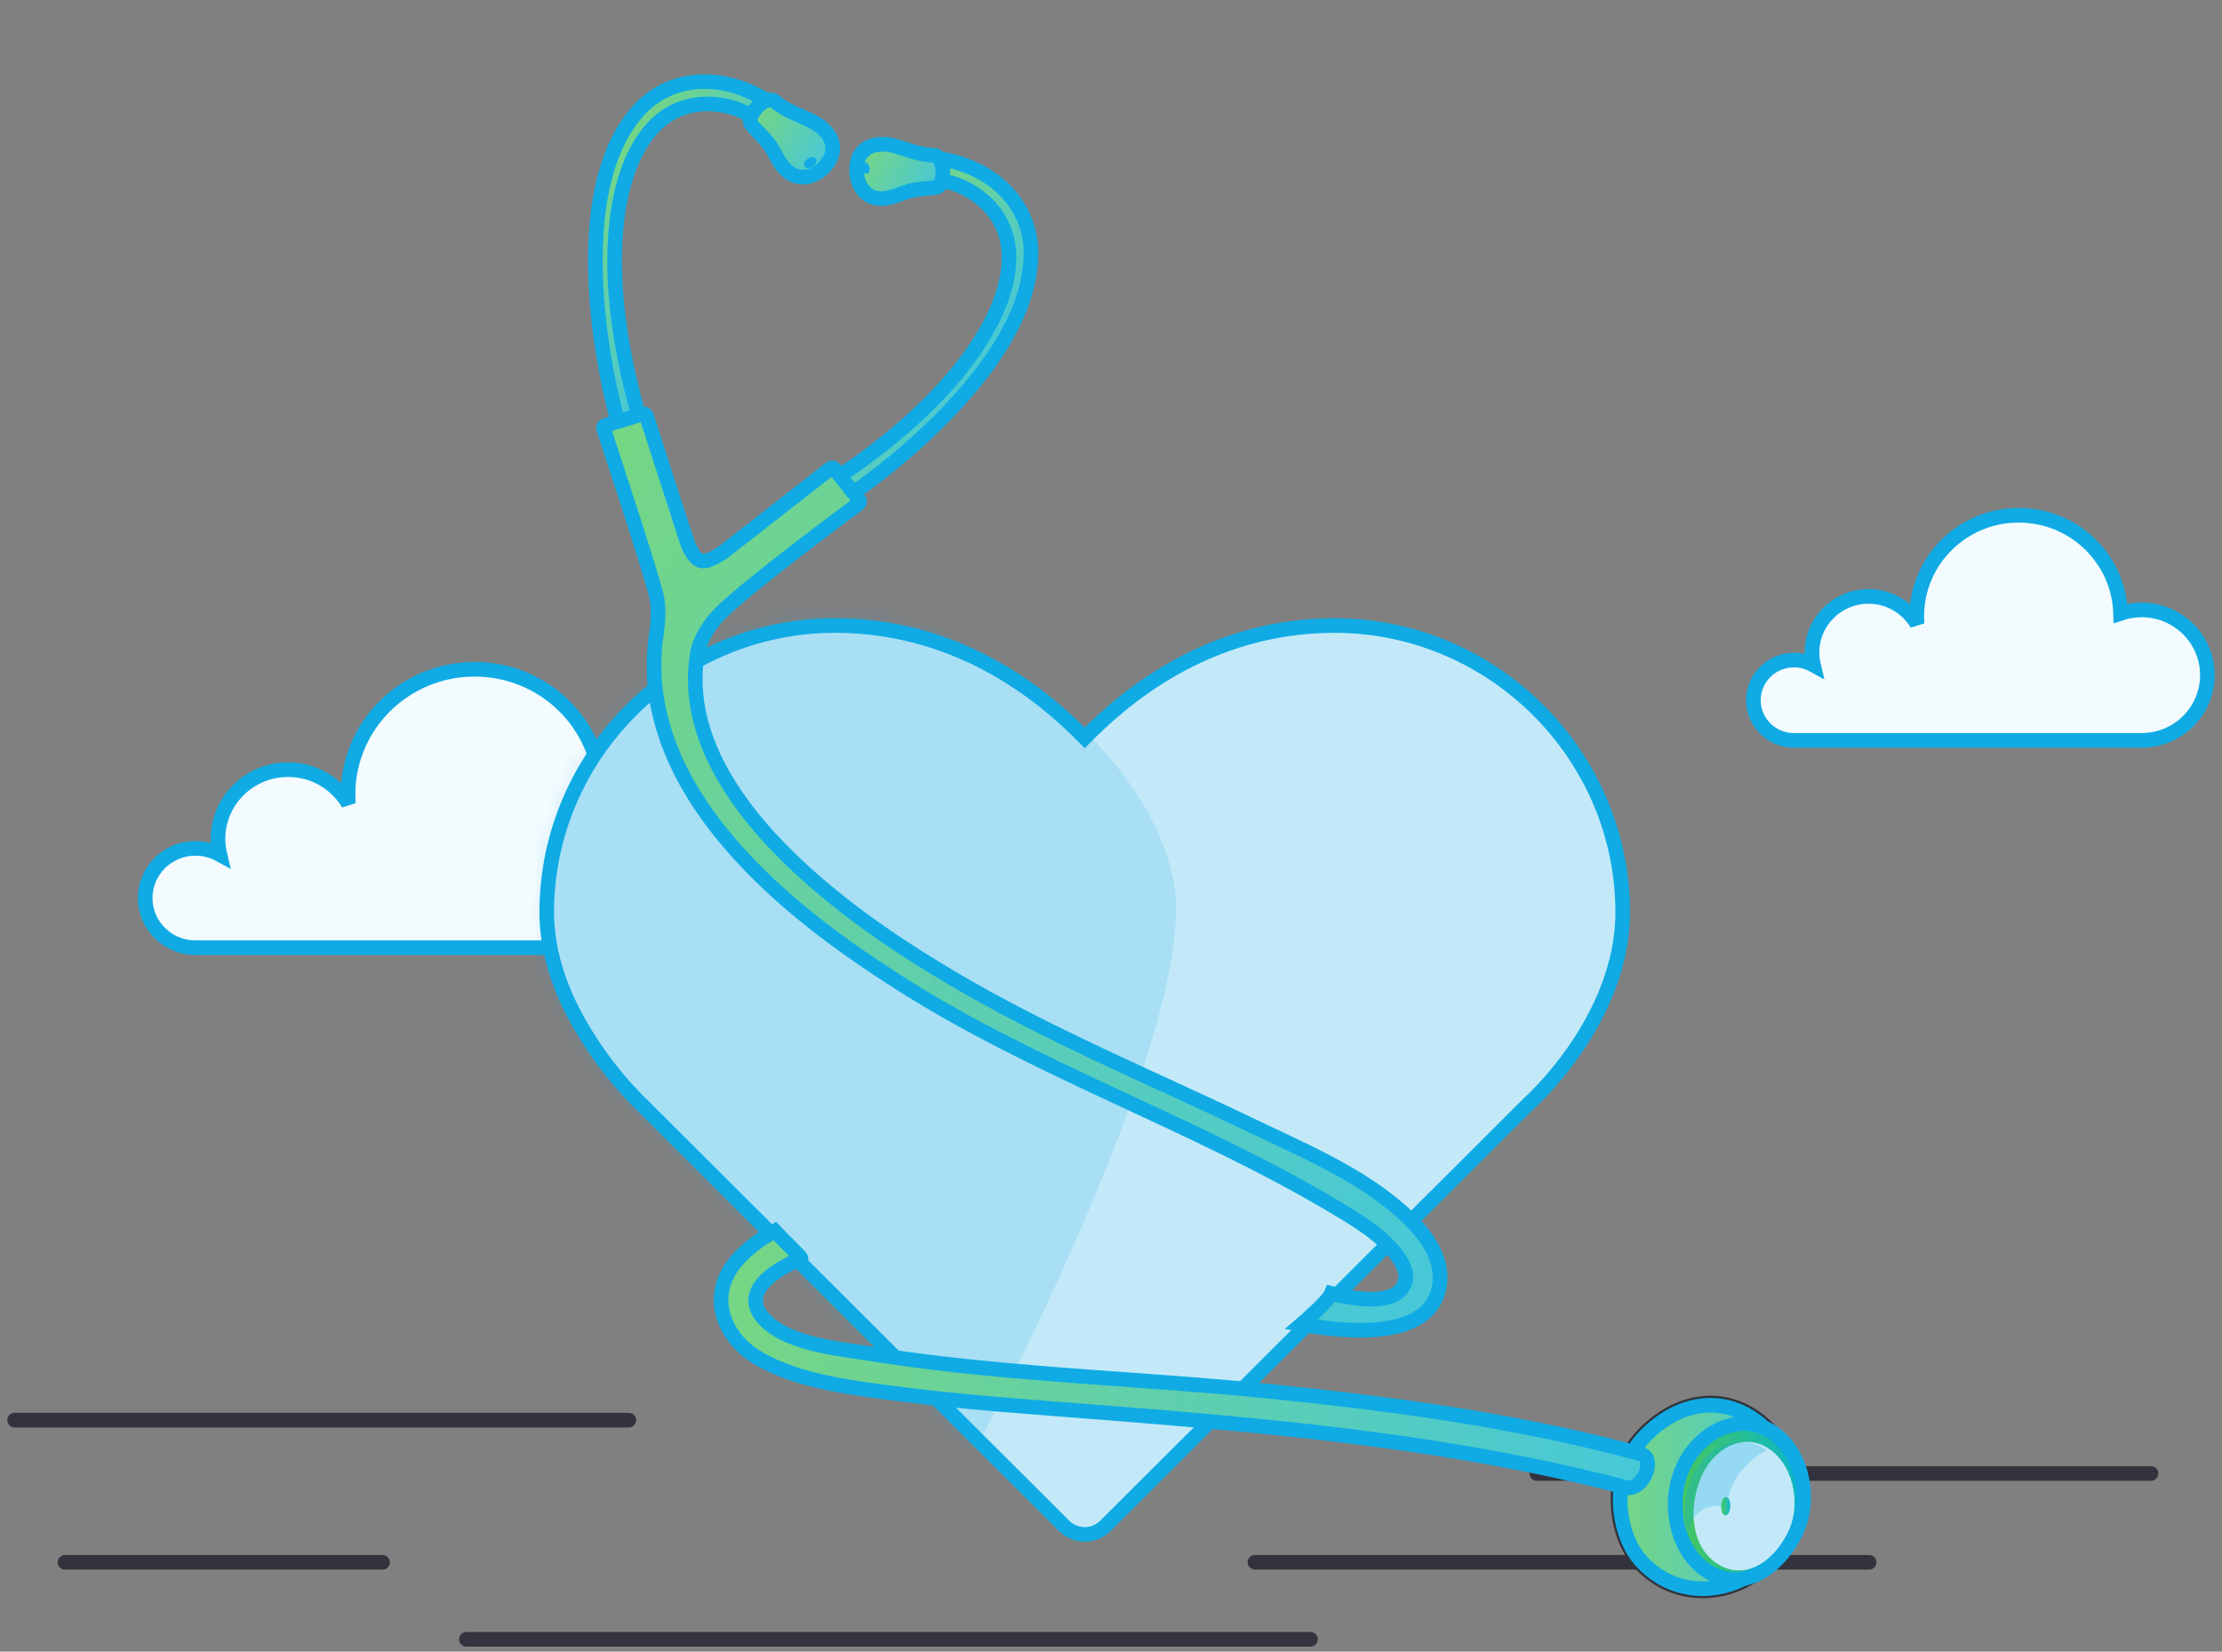 <?xml version="1.0" encoding="UTF-8"?> <svg xmlns="http://www.w3.org/2000/svg" width="152" height="113" viewBox="0 0 152 113" fill="none"><rect x="0" y="0" width="152" height="113" fill="#808080" stroke="none"/><path d="M105.127 100.812H147.143" stroke="#32333C" stroke-linecap="round"></path><path fill-rule="evenodd" clip-rule="evenodd" d="M42.909 53.801C42.284 53.801 41.685 53.906 41.124 54.093C40.989 49.486 37.167 45.791 32.47 45.791C27.687 45.791 23.809 49.62 23.809 54.345C23.809 54.561 23.82 54.775 23.836 54.987C23 53.594 21.468 52.658 19.71 52.658C17.061 52.658 14.912 54.78 14.912 57.397C14.912 57.768 14.96 58.127 15.042 58.474C14.547 58.202 13.978 58.045 13.372 58.045C11.472 58.045 9.932 59.566 9.932 61.443C9.932 63.319 11.472 64.84 13.372 64.84C15.271 64.84 40.49 64.84 42.909 64.84C45.995 64.84 48.497 62.369 48.497 59.321C48.497 56.272 45.995 53.801 42.909 53.801Z" fill="white"></path><path fill-rule="evenodd" clip-rule="evenodd" d="M42.909 53.801C42.284 53.801 41.685 53.906 41.124 54.093C40.989 49.486 37.167 45.791 32.47 45.791C27.687 45.791 23.809 49.62 23.809 54.345C23.809 54.561 23.82 54.775 23.836 54.987C23 53.594 21.468 52.658 19.71 52.658C17.061 52.658 14.912 54.78 14.912 57.397C14.912 57.768 14.96 58.127 15.042 58.474C14.547 58.202 13.978 58.045 13.372 58.045C11.472 58.045 9.932 59.566 9.932 61.443C9.932 63.319 11.472 64.84 13.372 64.84C15.271 64.84 40.49 64.84 42.909 64.84C45.995 64.84 48.497 62.369 48.497 59.321C48.497 56.272 45.995 53.801 42.909 53.801Z" fill="#10ABE4" fill-opacity="0.05"></path><path d="M42.909 53.801C42.284 53.801 41.685 53.906 41.124 54.093C40.989 49.486 37.167 45.791 32.47 45.791C27.687 45.791 23.809 49.62 23.809 54.345C23.809 54.561 23.82 54.775 23.836 54.987C23 53.594 21.468 52.658 19.71 52.658C17.061 52.658 14.912 54.78 14.912 57.397C14.912 57.768 14.96 58.127 15.042 58.474C14.547 58.202 13.978 58.045 13.372 58.045C11.472 58.045 9.932 59.566 9.932 61.443C9.932 63.319 11.472 64.84 13.372 64.84C15.271 64.84 40.49 64.84 42.909 64.84C45.995 64.84 48.497 62.369 48.497 59.321C48.497 56.272 45.995 53.801 42.909 53.801" stroke="#10ABE4"></path><path fill-rule="evenodd" clip-rule="evenodd" d="M57.117 42.798C46.243 42.798 37.402 51.696 37.402 62.411C37.402 66.15 39.107 69.389 40.688 71.728C42.27 74.067 43.892 75.569 43.892 75.569L72.791 104.397C73.572 105.176 74.835 105.176 75.616 104.397L104.515 75.569C104.515 75.569 111.004 69.879 111.004 62.411C111.004 51.696 102.164 42.798 91.29 42.798C82.264 42.798 76.452 48.202 74.203 50.48C71.955 48.202 66.143 42.798 57.117 42.798Z" fill="white"></path><path fill-rule="evenodd" clip-rule="evenodd" d="M57.117 42.798C46.243 42.798 37.402 51.696 37.402 62.411C37.402 66.15 39.107 69.389 40.688 71.728C42.27 74.067 43.892 75.569 43.892 75.569L72.791 104.397C73.572 105.176 74.835 105.176 75.616 104.397L104.515 75.569C104.515 75.569 111.004 69.879 111.004 62.411C111.004 51.696 102.164 42.798 91.29 42.798C82.264 42.798 76.452 48.202 74.203 50.48C71.955 48.202 66.143 42.798 57.117 42.798Z" fill="#10ABE4" fill-opacity="0.25"></path><path fill-rule="evenodd" clip-rule="evenodd" d="M57.117 42.798C46.243 42.798 37.402 51.696 37.402 62.411C37.402 66.15 39.107 69.389 40.688 71.728C42.27 74.067 43.892 75.569 43.892 75.569L72.791 104.397C73.572 105.176 74.835 105.176 75.616 104.397L104.515 75.569C104.515 75.569 111.004 69.879 111.004 62.411C111.004 51.696 102.164 42.798 91.29 42.798C82.264 42.798 76.452 48.202 74.203 50.48C71.955 48.202 66.143 42.798 57.117 42.798Z" stroke="#10ABE4"></path><mask id="mask0_245_9443" style="mask-type:luminance" maskUnits="userSpaceOnUse" x="36" y="42" width="76" height="64"><path fill-rule="evenodd" clip-rule="evenodd" d="M57.117 42.798C46.243 42.798 37.402 51.696 37.402 62.411C37.402 66.15 39.107 69.389 40.688 71.728C42.27 74.067 43.892 75.569 43.892 75.569L72.791 104.397C73.572 105.176 74.835 105.176 75.616 104.397L104.515 75.569C104.515 75.569 111.004 69.879 111.004 62.411C111.004 51.696 102.164 42.798 91.29 42.798C82.264 42.798 76.452 48.202 74.203 50.48C71.955 48.202 66.143 42.798 57.117 42.798Z" fill="white"></path><path fill-rule="evenodd" clip-rule="evenodd" d="M57.117 42.798C46.243 42.798 37.402 51.696 37.402 62.411C37.402 66.15 39.107 69.389 40.688 71.728C42.27 74.067 43.892 75.569 43.892 75.569L72.791 104.397C73.572 105.176 74.835 105.176 75.616 104.397L104.515 75.569C104.515 75.569 111.004 69.879 111.004 62.411C111.004 51.696 102.164 42.798 91.29 42.798C82.264 42.798 76.452 48.202 74.203 50.48C71.955 48.202 66.143 42.798 57.117 42.798Z" stroke="white"></path></mask><g mask="url(#mask0_245_9443)"><path fill-rule="evenodd" clip-rule="evenodd" d="M48.766 37.557C37.87 37.557 29.011 46.479 29.011 57.224C29.011 60.973 30.719 64.221 32.303 66.566C33.888 68.912 35.513 70.418 35.513 70.418L63.989 98.844C64.936 99.79 66.512 99.569 67.126 98.38C70.935 90.999 82.11 68.35 80.245 60.065C76.883 45.126 52.356 37.557 48.766 37.557Z" fill="#10ABE4" fill-opacity="0.15"></path></g><path d="M1 97.164H43.016" stroke="#32333C" stroke-linecap="round"></path><path d="M31.907 112.159H89.646" stroke="#32333C" stroke-linecap="round"></path><path d="M85.845 106.891H127.861" stroke="#32333C" stroke-linecap="round"></path><path d="M4.45 106.891H26.169" stroke="#32333C" stroke-linecap="round"></path><path fill-rule="evenodd" clip-rule="evenodd" d="M146.5 41.73C145.996 41.73 145.514 41.815 145.062 41.966C144.953 38.241 141.876 35.254 138.094 35.254C134.242 35.254 131.119 38.35 131.119 42.17C131.119 42.345 131.128 42.517 131.141 42.689C130.468 41.563 129.234 40.806 127.819 40.806C125.685 40.806 123.955 42.521 123.955 44.637C123.955 44.937 123.994 45.228 124.059 45.508C123.661 45.288 123.203 45.162 122.715 45.162C121.185 45.162 119.944 46.392 119.944 47.908C119.944 49.426 121.185 50.655 122.715 50.655C124.244 50.655 144.552 50.655 146.5 50.655C148.985 50.655 151 48.657 151 46.193C151 43.728 148.985 41.73 146.5 41.73Z" fill="white"></path><path fill-rule="evenodd" clip-rule="evenodd" d="M146.5 41.73C145.996 41.73 145.514 41.815 145.062 41.966C144.953 38.241 141.876 35.254 138.094 35.254C134.242 35.254 131.119 38.35 131.119 42.17C131.119 42.345 131.128 42.517 131.141 42.689C130.468 41.563 129.234 40.806 127.819 40.806C125.685 40.806 123.955 42.521 123.955 44.637C123.955 44.937 123.994 45.228 124.059 45.508C123.661 45.288 123.203 45.162 122.715 45.162C121.185 45.162 119.944 46.392 119.944 47.908C119.944 49.426 121.185 50.655 122.715 50.655C124.244 50.655 144.552 50.655 146.5 50.655C148.985 50.655 151 48.657 151 46.193C151 43.728 148.985 41.73 146.5 41.73Z" fill="#10ABE4" fill-opacity="0.05"></path><path d="M146.5 41.73C145.996 41.73 145.514 41.815 145.062 41.966C144.953 38.241 141.876 35.254 138.094 35.254C134.242 35.254 131.119 38.35 131.119 42.17C131.119 42.345 131.128 42.517 131.141 42.689C130.468 41.563 129.234 40.806 127.819 40.806C125.685 40.806 123.955 42.521 123.955 44.637C123.955 44.937 123.994 45.228 124.059 45.508C123.661 45.288 123.203 45.162 122.715 45.162C121.185 45.162 119.944 46.392 119.944 47.908C119.944 49.426 121.185 50.655 122.715 50.655C124.244 50.655 144.552 50.655 146.5 50.655C148.985 50.655 151 48.657 151 46.193C151 43.728 148.985 41.73 146.5 41.73" stroke="#10ABE4"></path><path fill-rule="evenodd" clip-rule="evenodd" d="M120.991 106.736C123.491 104.227 123.261 100.215 120.776 97.784C118.29 95.352 114.98 95.722 112.518 98.268C109.992 100.881 110.625 105.048 112.322 106.868C114.692 109.411 118.491 109.245 120.991 106.736Z" fill="url(#paint0_linear_245_9443)" fill-opacity="0.15"></path><path d="M120.991 106.736C123.491 104.227 123.261 100.215 120.776 97.784C118.29 95.352 114.98 95.722 112.518 98.268C109.992 100.881 110.625 105.048 112.322 106.868C114.692 109.411 118.491 109.245 120.991 106.736" stroke="#32333C" stroke-width="1.3"></path><path fill-rule="evenodd" clip-rule="evenodd" d="M120.991 106.736C123.491 104.227 123.261 100.215 120.776 97.784C118.29 95.352 114.98 95.722 112.518 98.268C109.992 100.881 110.625 105.048 112.322 106.868C114.692 109.411 118.491 109.245 120.991 106.736Z" fill="white"></path><path fill-rule="evenodd" clip-rule="evenodd" d="M120.991 106.736C123.491 104.227 123.261 100.215 120.776 97.784C118.29 95.352 114.98 95.722 112.518 98.268C109.992 100.881 110.625 105.048 112.322 106.868C114.692 109.411 118.491 109.245 120.991 106.736Z" fill="url(#paint1_linear_245_9443)" fill-opacity="0.75"></path><path d="M120.991 106.736C123.491 104.227 123.261 100.215 120.776 97.784C118.29 95.352 114.98 95.722 112.518 98.268C109.992 100.881 110.625 105.048 112.322 106.868C114.692 109.411 118.491 109.245 120.991 106.736" stroke="#10ABE4"></path><path fill-rule="evenodd" clip-rule="evenodd" d="M118.937 97.42C118.624 97.453 118.315 97.525 118.012 97.634C117.52 97.81 117.048 98.082 116.622 98.433C115.936 98.998 115.366 99.768 115.014 100.674C114.532 101.92 114.476 103.329 114.808 104.585C114.894 104.912 115.006 105.229 115.145 105.53C115.55 106.414 116.177 107.16 117.007 107.625C117.965 108.163 118.954 108.187 119.869 107.838C121.049 107.388 122.105 106.317 122.809 104.927C123.184 104.186 123.369 103.36 123.383 102.536C123.384 102.509 123.384 102.483 123.384 102.457V102.396C123.382 101.86 123.308 101.326 123.168 100.817C122.821 99.551 122.069 98.441 121 97.842C120.462 97.54 119.888 97.4 119.313 97.4C119.188 97.4 119.062 97.407 118.937 97.42Z" fill="white"></path><path fill-rule="evenodd" clip-rule="evenodd" d="M118.937 97.42C118.624 97.453 118.315 97.525 118.012 97.634C117.52 97.81 117.048 98.082 116.622 98.433C115.936 98.998 115.366 99.768 115.014 100.674C114.532 101.92 114.476 103.329 114.808 104.585C114.894 104.912 115.006 105.229 115.145 105.53C115.55 106.414 116.177 107.16 117.007 107.625C117.965 108.163 118.954 108.187 119.869 107.838C121.049 107.388 122.105 106.317 122.809 104.927C123.184 104.186 123.369 103.36 123.383 102.536C123.384 102.509 123.384 102.483 123.384 102.457V102.396C123.382 101.86 123.308 101.326 123.168 100.817C122.821 99.551 122.069 98.441 121 97.842C120.462 97.54 119.888 97.4 119.313 97.4C119.188 97.4 119.062 97.407 118.937 97.42Z" fill="url(#paint2_linear_245_9443)"></path><path d="M118.937 97.42C118.624 97.453 118.315 97.525 118.012 97.634V97.634C117.52 97.81 117.048 98.082 116.622 98.433V98.433C115.936 98.998 115.366 99.768 115.014 100.674V100.674C114.532 101.92 114.476 103.329 114.808 104.585V104.585C114.894 104.912 115.006 105.229 115.145 105.53V105.53C115.55 106.414 116.177 107.16 117.007 107.625V107.625C117.965 108.163 118.954 108.187 119.869 107.838V107.838C121.049 107.388 122.105 106.317 122.809 104.927V104.927C123.184 104.186 123.369 103.36 123.383 102.536V102.536C123.384 102.509 123.384 102.483 123.384 102.457V102.457V102.396C123.382 101.86 123.308 101.326 123.168 100.817V100.817C122.821 99.551 122.069 98.441 121 97.842V97.842C120.462 97.54 119.888 97.4 119.313 97.4V97.4C119.188 97.4 119.062 97.407 118.937 97.42" stroke="#10ABE4"></path><path fill-rule="evenodd" clip-rule="evenodd" d="M122.294 104.855C123.299 102.824 122.605 100.034 120.838 99.02C119.071 98.006 117.027 99.217 116.253 101.363C115.439 103.62 115.857 106.062 117.624 107.076C119.391 108.091 121.289 106.886 122.294 104.855Z" fill="white"></path><path fill-rule="evenodd" clip-rule="evenodd" d="M122.294 104.855C123.299 102.824 122.605 100.034 120.838 99.02C119.071 98.006 117.027 99.217 116.253 101.363C115.439 103.62 115.857 106.062 117.624 107.076C119.391 108.091 121.289 106.886 122.294 104.855Z" fill="#10ABE4" fill-opacity="0.25"></path><path fill-rule="evenodd" clip-rule="evenodd" d="M117.527 103.025C117.742 103.025 117.947 103.061 118.14 103.125C118.228 101.458 119.365 99.99 120.874 99.216C120.759 99.138 120.64 99.065 120.515 99.001C118.639 98.04 116.469 99.187 115.647 101.22C115.128 102.505 115.085 103.852 115.538 104.932C115.537 104.924 115.536 104.915 115.536 104.907C115.525 104.648 115.582 104.406 115.704 104.181C115.783 103.948 115.918 103.746 116.109 103.576C116.464 103.235 116.992 103.025 117.494 103.025H117.527Z" fill="#10ABE4" fill-opacity="0.25"></path><path fill-rule="evenodd" clip-rule="evenodd" d="M118.328 103.324C118.253 103.679 117.997 103.758 117.871 103.599C117.745 103.44 117.687 103.03 117.788 102.714C117.893 102.39 118.071 102.367 118.209 102.493C118.365 102.637 118.4 102.98 118.328 103.324Z" fill="url(#paint3_linear_245_9443)" fill-opacity="0.95"></path><path fill-rule="evenodd" clip-rule="evenodd" d="M49.404 88.189C49.018 90.054 50.106 91.926 51.948 92.972C52.28 93.16 52.622 93.331 52.973 93.488C55.473 94.604 58.402 94.962 61.047 95.314C65.875 95.957 70.745 96.272 75.598 96.656C78.573 96.891 81.552 97.136 84.528 97.419C93.534 98.274 102.517 99.475 111.276 101.779C112.24 101.971 113.081 100.28 112.551 99.665C112.475 99.576 112.37 99.51 112.232 99.475C111.21 99.196 110.183 98.934 109.152 98.687C102.013 96.979 94.674 95.999 87.419 95.248C84.376 94.932 81.318 94.7 78.258 94.478C71.986 94.023 65.701 93.611 59.507 92.616C57.361 92.271 53.509 91.947 52.064 89.994C50.895 88.414 52.644 87.031 54.795 86.108C54.884 86.07 53.537 84.817 52.991 84.221C51.982 84.781 51.08 85.464 50.403 86.244C49.863 86.867 49.54 87.527 49.404 88.189Z" fill="white"></path><path fill-rule="evenodd" clip-rule="evenodd" d="M49.404 88.189C49.018 90.054 50.106 91.926 51.948 92.972C52.28 93.16 52.622 93.331 52.973 93.488C55.473 94.604 58.402 94.962 61.047 95.314C65.875 95.957 70.745 96.272 75.598 96.656C78.573 96.891 81.552 97.136 84.528 97.419C93.534 98.274 102.517 99.475 111.276 101.779C112.24 101.971 113.081 100.28 112.551 99.665C112.475 99.576 112.37 99.51 112.232 99.475C111.21 99.196 110.183 98.934 109.152 98.687C102.013 96.979 94.674 95.999 87.419 95.248C84.376 94.932 81.318 94.7 78.258 94.478C71.986 94.023 65.701 93.611 59.507 92.616C57.361 92.271 53.509 91.947 52.064 89.994C50.895 88.414 52.644 87.031 54.795 86.108C54.884 86.07 53.537 84.817 52.991 84.221C51.982 84.781 51.08 85.464 50.403 86.244C49.863 86.867 49.54 87.527 49.404 88.189Z" fill="url(#paint4_linear_245_9443)" fill-opacity="0.75"></path><path fill-rule="evenodd" clip-rule="evenodd" d="M49.404 88.189C49.018 90.054 50.106 91.926 51.948 92.972C52.28 93.16 52.622 93.331 52.973 93.488C55.473 94.604 58.402 94.962 61.047 95.314C65.875 95.957 70.745 96.272 75.598 96.656C78.573 96.891 81.552 97.136 84.528 97.419C93.534 98.274 102.517 99.475 111.276 101.779C112.24 101.971 113.081 100.28 112.551 99.665C112.475 99.576 112.37 99.51 112.232 99.475C111.21 99.196 110.183 98.934 109.152 98.687C102.013 96.979 94.674 95.999 87.419 95.248C84.376 94.932 81.318 94.7 78.258 94.478C71.986 94.023 65.701 93.611 59.507 92.616C57.361 92.271 53.509 91.947 52.064 89.994C50.895 88.414 52.644 87.031 54.795 86.108C54.884 86.07 53.537 84.817 52.991 84.221C51.982 84.781 51.08 85.464 50.403 86.244C49.863 86.867 49.54 87.527 49.404 88.189Z" stroke="#10ABE4"></path><path fill-rule="evenodd" clip-rule="evenodd" d="M48.538 5.591C47.322 5.53 46.197 5.8 45.238 6.324C44.645 6.649 44.116 7.07 43.668 7.571C41.928 9.515 41.121 12.293 40.844 15.216C40.454 19.33 41.112 23.732 41.696 26.495C41.976 27.822 42.238 28.771 42.359 29.129C42.392 29.23 42.415 29.284 42.424 29.287C42.934 29.446 43.77 28.701 43.77 28.701C41.525 20.974 41.618 14.786 43.211 11.05C43.642 10.037 44.184 9.205 44.819 8.571C47.141 6.253 50.392 7.19 51.467 8.008C51.677 8.168 52.174 8.041 52.444 7.731C52.881 7.229 52.431 6.86 52.431 6.86C51.092 6.049 49.768 5.651 48.538 5.591Z" fill="white"></path><path fill-rule="evenodd" clip-rule="evenodd" d="M48.538 5.591C47.322 5.53 46.197 5.8 45.238 6.324C44.645 6.649 44.116 7.07 43.668 7.571C41.928 9.515 41.121 12.293 40.844 15.216C40.454 19.33 41.112 23.732 41.696 26.495C41.976 27.822 42.238 28.771 42.359 29.129C42.392 29.23 42.415 29.284 42.424 29.287C42.934 29.446 43.77 28.701 43.77 28.701C41.525 20.974 41.618 14.786 43.211 11.05C43.642 10.037 44.184 9.205 44.819 8.571C47.141 6.253 50.392 7.19 51.467 8.008C51.677 8.168 52.174 8.041 52.444 7.731C52.881 7.229 52.431 6.86 52.431 6.86C51.092 6.049 49.768 5.651 48.538 5.591Z" fill="url(#paint5_linear_245_9443)" fill-opacity="0.75"></path><path d="M48.538 5.591C47.322 5.53 46.197 5.8 45.238 6.324V6.324C44.645 6.649 44.116 7.07 43.668 7.571V7.571C41.928 9.515 41.121 12.293 40.844 15.216V15.216C40.454 19.33 41.112 23.732 41.696 26.495V26.495C41.976 27.822 42.238 28.771 42.359 29.129V29.129C42.392 29.23 42.415 29.284 42.424 29.287V29.287C42.934 29.446 43.77 28.701 43.77 28.701V28.701C41.525 20.974 41.618 14.786 43.211 11.05V11.05C43.642 10.037 44.184 9.205 44.819 8.571V8.571C47.141 6.253 50.392 7.19 51.467 8.008V8.008C51.677 8.168 52.174 8.041 52.444 7.731V7.731C52.881 7.229 52.431 6.86 52.431 6.86V6.86C51.092 6.049 49.768 5.651 48.538 5.591" stroke="#10ABE4"></path><path fill-rule="evenodd" clip-rule="evenodd" d="M55.831 8.454C55.406 8.198 54.899 8.008 54.377 7.769C53.922 7.561 53.456 7.316 53.023 6.958C52.937 6.887 52.84 6.85 52.738 6.842C52.293 6.803 51.739 7.29 51.471 7.768C51.31 8.056 51.253 8.34 51.386 8.505C51.748 8.958 52.471 9.567 52.874 10.273C53.202 10.847 53.438 11.422 54.004 11.823C54.498 12.173 55.048 12.189 55.541 12.002C56.075 11.799 56.541 11.359 56.797 10.848C57.065 10.314 57.002 9.785 56.734 9.33C56.539 8.999 56.235 8.706 55.871 8.479C55.858 8.47 55.844 8.462 55.831 8.454Z" fill="white"></path><path fill-rule="evenodd" clip-rule="evenodd" d="M55.831 8.454C55.406 8.198 54.899 8.008 54.377 7.769C53.922 7.561 53.456 7.316 53.023 6.958C52.937 6.887 52.84 6.85 52.738 6.842C52.293 6.803 51.739 7.29 51.471 7.768C51.31 8.056 51.253 8.34 51.386 8.505C51.748 8.958 52.471 9.567 52.874 10.273C53.202 10.847 53.438 11.422 54.004 11.823C54.498 12.173 55.048 12.189 55.541 12.002C56.075 11.799 56.541 11.359 56.797 10.848C57.065 10.314 57.002 9.785 56.734 9.33C56.539 8.999 56.235 8.706 55.871 8.479C55.858 8.47 55.844 8.462 55.831 8.454Z" fill="url(#paint6_linear_245_9443)" fill-opacity="0.75"></path><path d="M55.831 8.454C55.406 8.198 54.899 8.008 54.377 7.769V7.769C53.922 7.561 53.456 7.316 53.023 6.958V6.958C52.937 6.887 52.84 6.85 52.738 6.842V6.842C52.293 6.803 51.739 7.29 51.471 7.768V7.768C51.31 8.056 51.253 8.34 51.386 8.505V8.505C51.748 8.958 52.471 9.567 52.874 10.273V10.273C53.202 10.847 53.438 11.422 54.004 11.823V11.823C54.498 12.173 55.048 12.189 55.541 12.002V12.002C56.075 11.799 56.541 11.359 56.797 10.848V10.848C57.065 10.314 57.002 9.785 56.734 9.33V9.33C56.539 8.999 56.235 8.706 55.871 8.479V8.479C55.858 8.47 55.844 8.462 55.831 8.454" stroke="#10ABE4"></path><path fill-rule="evenodd" clip-rule="evenodd" d="M67.447 11.995C66.597 11.473 65.574 11.081 64.382 10.87C64.382 10.87 63.804 10.851 63.807 11.517C63.808 11.929 64.1 12.353 64.362 12.37C65.639 12.457 68.468 13.762 68.952 16.709C68.976 16.86 68.995 17.016 69.007 17.176C69.321 21.379 65.253 27.517 56.725 33.036C56.725 33.036 56.872 34.149 57.359 34.365C57.369 34.37 57.442 34.331 57.569 34.254C57.925 34.038 58.707 33.511 59.721 32.741C62.611 30.545 67.377 26.366 69.477 21.739C70.153 20.249 70.552 18.713 70.524 17.181C70.511 16.508 70.386 15.842 70.15 15.207C69.789 14.236 69.169 13.34 68.296 12.606C68.062 12.409 67.81 12.224 67.54 12.053L67.447 11.995Z" fill="white"></path><path fill-rule="evenodd" clip-rule="evenodd" d="M67.447 11.995C66.597 11.473 65.574 11.081 64.382 10.87C64.382 10.87 63.804 10.851 63.807 11.517C63.808 11.929 64.1 12.353 64.362 12.37C65.639 12.457 68.468 13.762 68.952 16.709C68.976 16.86 68.995 17.016 69.007 17.176C69.321 21.379 65.253 27.517 56.725 33.036C56.725 33.036 56.872 34.149 57.359 34.365C57.369 34.37 57.442 34.331 57.569 34.254C57.925 34.038 58.707 33.511 59.721 32.741C62.611 30.545 67.377 26.366 69.477 21.739C70.153 20.249 70.552 18.713 70.524 17.181C70.511 16.508 70.386 15.842 70.15 15.207C69.789 14.236 69.169 13.34 68.296 12.606C68.062 12.409 67.81 12.224 67.54 12.053L67.447 11.995Z" fill="url(#paint7_linear_245_9443)" fill-opacity="0.75"></path><path fill-rule="evenodd" clip-rule="evenodd" d="M67.447 11.995C66.597 11.473 65.574 11.081 64.382 10.87C64.382 10.87 63.804 10.851 63.807 11.517C63.808 11.929 64.1 12.353 64.362 12.37C65.639 12.457 68.468 13.762 68.952 16.709C68.976 16.86 68.995 17.016 69.007 17.176C69.321 21.379 65.253 27.517 56.725 33.036C56.725 33.036 56.872 34.149 57.359 34.365C57.369 34.37 57.442 34.331 57.569 34.254C57.925 34.038 58.707 33.511 59.721 32.741C62.611 30.545 67.377 26.366 69.477 21.739C70.153 20.249 70.552 18.713 70.524 17.181C70.511 16.508 70.386 15.842 70.15 15.207C69.789 14.236 69.169 13.34 68.296 12.606C68.062 12.409 67.81 12.224 67.54 12.053L67.447 11.995Z" stroke="#10ABE4"></path><path fill-rule="evenodd" clip-rule="evenodd" d="M63.84 10.617C63.301 10.602 62.808 10.482 62.348 10.342C61.652 10.131 60.948 9.823 60.209 9.869C59.479 9.913 58.85 10.283 58.659 11.055C58.499 11.702 58.62 12.47 59.024 12.989C59.27 13.306 59.621 13.53 60.078 13.577C60.975 13.67 61.707 13.133 62.56 12.992C63.115 12.9 63.675 12.887 64.059 12.817C64.259 12.78 64.396 12.533 64.459 12.217C64.542 11.801 64.499 11.267 64.306 10.933C64.247 10.83 64.173 10.746 64.084 10.691C64.013 10.646 63.931 10.62 63.84 10.617Z" fill="white"></path><path fill-rule="evenodd" clip-rule="evenodd" d="M63.84 10.617C63.301 10.602 62.808 10.482 62.348 10.342C61.652 10.131 60.948 9.823 60.209 9.869C59.479 9.913 58.85 10.283 58.659 11.055C58.499 11.702 58.62 12.47 59.024 12.989C59.27 13.306 59.621 13.53 60.078 13.577C60.975 13.67 61.707 13.133 62.56 12.992C63.115 12.9 63.675 12.887 64.059 12.817C64.259 12.78 64.396 12.533 64.459 12.217C64.542 11.801 64.499 11.267 64.306 10.933C64.247 10.83 64.173 10.746 64.084 10.691C64.013 10.646 63.931 10.62 63.84 10.617Z" fill="url(#paint8_linear_245_9443)" fill-opacity="0.75"></path><path d="M63.84 10.617C63.301 10.602 62.808 10.482 62.348 10.342V10.342C61.652 10.131 60.948 9.823 60.209 9.869V9.869C59.479 9.913 58.85 10.283 58.659 11.055V11.055C58.499 11.702 58.62 12.47 59.024 12.989V12.989C59.27 13.306 59.621 13.53 60.078 13.577V13.577C60.975 13.67 61.707 13.133 62.56 12.992V12.992C63.115 12.9 63.675 12.887 64.059 12.817V12.817C64.259 12.78 64.396 12.533 64.459 12.217V12.217C64.542 11.801 64.499 11.267 64.306 10.933V10.933C64.247 10.83 64.173 10.746 64.084 10.691V10.691C64.013 10.646 63.931 10.62 63.84 10.617" stroke="#10ABE4"></path><path fill-rule="evenodd" clip-rule="evenodd" d="M58.959 11.491C58.932 11.271 59.03 11.098 59.176 11.106C59.323 11.113 59.464 11.297 59.49 11.516C59.517 11.736 59.419 11.908 59.273 11.901C59.126 11.894 58.985 11.71 58.959 11.491Z" fill="#10ABE4"></path><path fill-rule="evenodd" clip-rule="evenodd" d="M96.901 83.908C94.001 80.734 89.478 78.861 85.685 77.038C78.939 73.798 71.614 70.784 64.992 66.84C60.828 64.359 45.776 55.261 47.736 44.552C47.736 44.552 47.983 43.229 49.337 41.901C51.458 39.823 58.734 34.461 58.734 34.461C58.818 34.395 58.824 34.266 58.749 34.171L57.102 32.103C57.027 32.008 56.898 31.984 56.814 32.05L49.579 37.695C49.579 37.695 48.547 38.498 47.97 38.371C47.343 38.233 46.941 36.89 46.941 36.89L44.218 28.447C44.185 28.345 44.066 28.291 43.951 28.326L41.44 29.093C41.325 29.128 41.259 29.239 41.291 29.341C41.291 29.341 44.507 39.063 44.909 40.8C45.176 41.954 44.86 43.652 44.86 43.652C43.365 55.219 56.257 63.823 60.995 66.908C70.586 73.151 81.522 76.737 91.305 82.575C92.82 83.479 94.575 84.517 95.616 85.972C95.926 86.405 96.192 86.944 96.173 87.322C96.067 89.368 93.089 89.005 91.076 88.494C90.854 89.048 89.02 90.614 89.02 90.614C93.643 91.429 97.837 91.181 98.449 88.081C98.758 86.517 97.934 85.038 96.901 83.908Z" fill="white"></path><path fill-rule="evenodd" clip-rule="evenodd" d="M96.901 83.908C94.001 80.734 89.478 78.861 85.685 77.038C78.939 73.798 71.614 70.784 64.992 66.84C60.828 64.359 45.776 55.261 47.736 44.552C47.736 44.552 47.983 43.229 49.337 41.901C51.458 39.823 58.734 34.461 58.734 34.461C58.818 34.395 58.824 34.266 58.749 34.171L57.102 32.103C57.027 32.008 56.898 31.984 56.814 32.05L49.579 37.695C49.579 37.695 48.547 38.498 47.97 38.371C47.343 38.233 46.941 36.89 46.941 36.89L44.218 28.447C44.185 28.345 44.066 28.291 43.951 28.326L41.44 29.093C41.325 29.128 41.259 29.239 41.291 29.341C41.291 29.341 44.507 39.063 44.909 40.8C45.176 41.954 44.86 43.652 44.86 43.652C43.365 55.219 56.257 63.823 60.995 66.908C70.586 73.151 81.522 76.737 91.305 82.575C92.82 83.479 94.575 84.517 95.616 85.972C95.926 86.405 96.192 86.944 96.173 87.322C96.067 89.368 93.089 89.005 91.076 88.494C90.854 89.048 89.02 90.614 89.02 90.614C93.643 91.429 97.837 91.181 98.449 88.081C98.758 86.517 97.934 85.038 96.901 83.908Z" fill="url(#paint9_linear_245_9443)" fill-opacity="0.75"></path><path fill-rule="evenodd" clip-rule="evenodd" d="M96.901 83.908C94.001 80.734 89.478 78.861 85.685 77.038C78.939 73.798 71.614 70.784 64.992 66.84C60.828 64.359 45.776 55.261 47.736 44.552C47.736 44.552 47.983 43.229 49.337 41.901C51.458 39.823 58.734 34.461 58.734 34.461C58.818 34.395 58.824 34.266 58.749 34.171L57.102 32.103C57.027 32.008 56.898 31.984 56.814 32.05L49.579 37.695C49.579 37.695 48.547 38.498 47.97 38.371C47.343 38.233 46.941 36.89 46.941 36.89L44.218 28.447C44.185 28.345 44.066 28.291 43.951 28.326L41.44 29.093C41.325 29.128 41.259 29.239 41.291 29.341C41.291 29.341 44.507 39.063 44.909 40.8C45.176 41.954 44.86 43.652 44.86 43.652C43.365 55.219 56.257 63.823 60.995 66.908C70.586 73.151 81.522 76.737 91.305 82.575C92.82 83.479 94.575 84.517 95.616 85.972C95.926 86.405 96.192 86.944 96.173 87.322C96.067 89.368 93.089 89.005 91.076 88.494C90.854 89.048 89.02 90.614 89.02 90.614C93.643 91.429 97.837 91.181 98.449 88.081C98.758 86.517 97.934 85.038 96.901 83.908Z" stroke="#10ABE4"></path><path fill-rule="evenodd" clip-rule="evenodd" d="M55.224 10.883C55.431 10.726 55.69 10.705 55.802 10.837C55.914 10.969 55.837 11.204 55.63 11.361C55.422 11.518 55.163 11.539 55.051 11.406C54.939 11.275 55.017 11.04 55.224 10.883Z" fill="#10ABE4"></path><defs><linearGradient id="paint0_linear_245_9443" x1="122.417" y1="102.601" x2="110.832" y2="102.601" gradientUnits="userSpaceOnUse"><stop stop-color="#0AB6C9"></stop><stop offset="1" stop-color="#48C85A"></stop></linearGradient><linearGradient id="paint1_linear_245_9443" x1="122.417" y1="102.601" x2="110.832" y2="102.601" gradientUnits="userSpaceOnUse"><stop stop-color="#0AB6C9"></stop><stop offset="1" stop-color="#48C85A"></stop></linearGradient><linearGradient id="paint2_linear_245_9443" x1="123.134" y1="102.887" x2="114.598" y2="102.887" gradientUnits="userSpaceOnUse"><stop stop-color="#0AB6C9"></stop><stop offset="1" stop-color="#48C85A"></stop></linearGradient><linearGradient id="paint3_linear_245_9443" x1="118.346" y1="103.067" x2="117.736" y2="103.067" gradientUnits="userSpaceOnUse"><stop stop-color="#0AB6C9"></stop><stop offset="1" stop-color="#48C85A"></stop></linearGradient><linearGradient id="paint4_linear_245_9443" x1="110.908" y1="93.258" x2="49.326" y2="93.258" gradientUnits="userSpaceOnUse"><stop stop-color="#0AB6C9"></stop><stop offset="1" stop-color="#48C85A"></stop></linearGradient><linearGradient id="paint5_linear_245_9443" x1="49.113" y1="19.536" x2="39.714" y2="13.663" gradientUnits="userSpaceOnUse"><stop stop-color="#0AB6C9"></stop><stop offset="1" stop-color="#48C85A"></stop></linearGradient><linearGradient id="paint6_linear_245_9443" x1="56.418" y1="11.142" x2="51.343" y2="7.97" gradientUnits="userSpaceOnUse"><stop stop-color="#0AB6C9"></stop><stop offset="1" stop-color="#48C85A"></stop></linearGradient><linearGradient id="paint7_linear_245_9443" x1="66.525" y1="26.168" x2="57.878" y2="20.764" gradientUnits="userSpaceOnUse"><stop stop-color="#0AB6C9"></stop><stop offset="1" stop-color="#48C85A"></stop></linearGradient><linearGradient id="paint8_linear_245_9443" x1="63.688" y1="13.311" x2="58.988" y2="10.374" gradientUnits="userSpaceOnUse"><stop stop-color="#0AB6C9"></stop><stop offset="1" stop-color="#48C85A"></stop></linearGradient><linearGradient id="paint9_linear_245_9443" x1="101.336" y1="79.569" x2="35.528" y2="38.447" gradientUnits="userSpaceOnUse"><stop stop-color="#0AB6C9"></stop><stop offset="1" stop-color="#48C85A"></stop></linearGradient></defs></svg> 